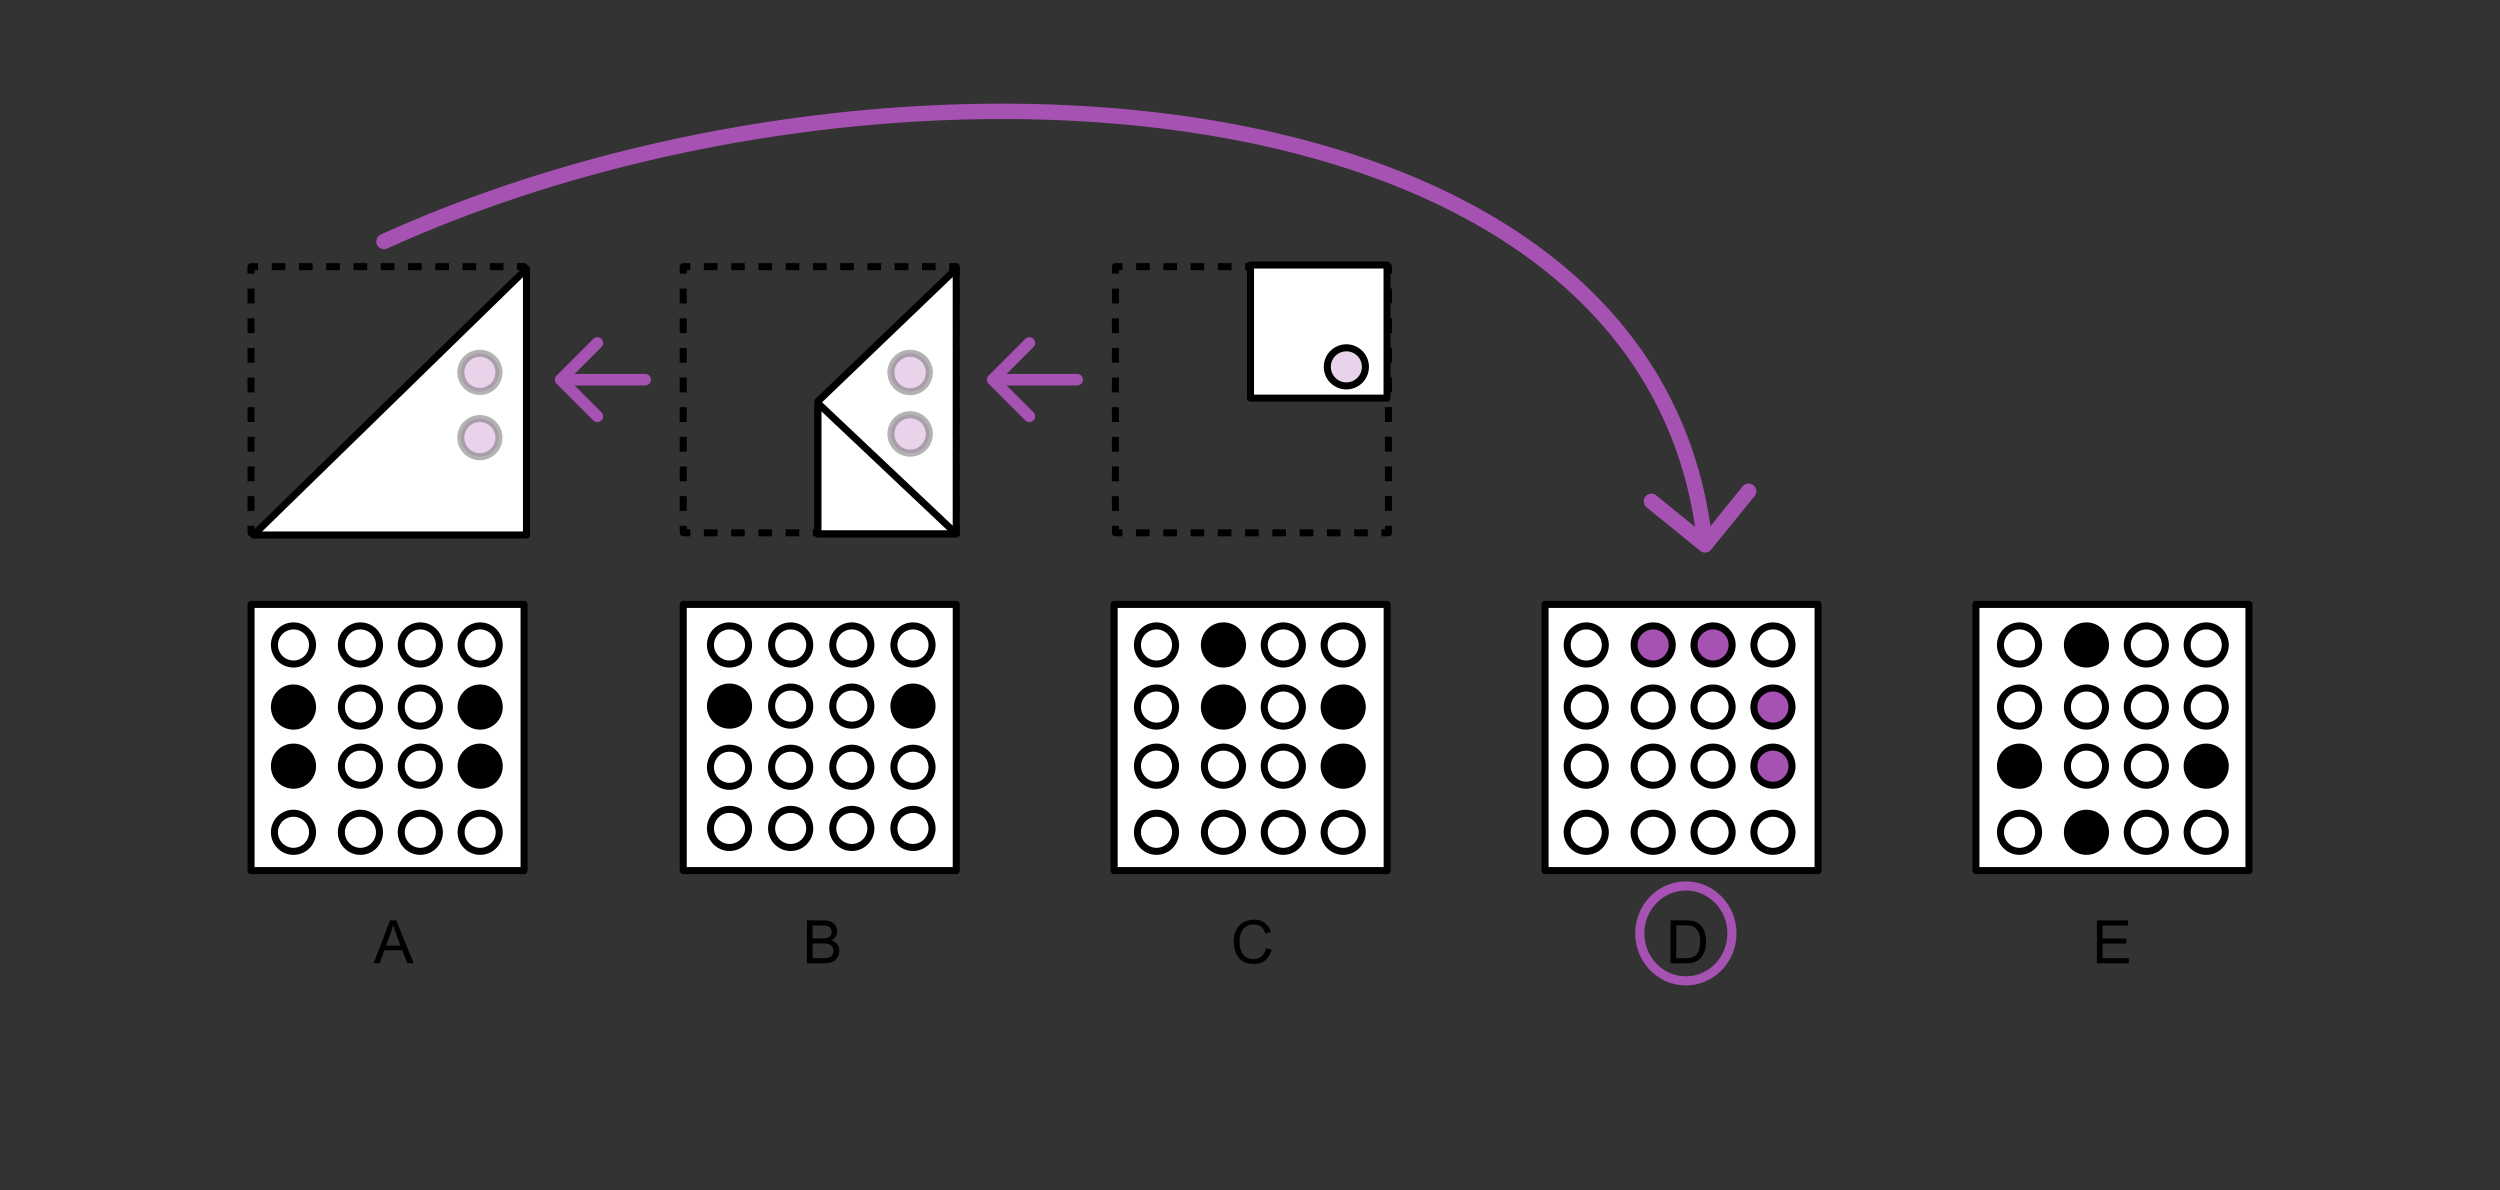 <svg xmlns="http://www.w3.org/2000/svg" xmlns:xlink="http://www.w3.org/1999/xlink" width="651" height="310" fill="none" xmlns:v="https://vecta.io/nano"><rect width="100%" height="100%" fill="#333333" stroke="none"/><style><![CDATA[.B{fill:#000}.C{stroke-dasharray:3.55 3.55}.D{stroke-dasharray:3.86 3.86}.E{fill:#a652b2}.F{stroke-width:1.835}.G{stroke-linejoin:round}]]></style><ellipse cx="439" cy="243.057" rx="12" ry="12.359" stroke="#a652b2" stroke-width="2.38"/><g clip-path="url(#A)"><g class="B"><path d="M97.29 250.827l4.286-11.162h1.592l4.568 11.162h-1.683l-1.302-3.381h-4.667l-1.226 3.381H97.29zm3.22-4.584h3.785l-1.165-3.091-.792-2.315c-.142.716-.343 1.427-.602 2.132l-1.226 3.274zm109.62 4.584v-11.162h4.188c.853 0 1.536.114 2.048.342.518.224.922.571 1.211 1.043s.442.957.442 1.47c0 .477-.13.926-.389 1.348s-.65.761-1.172 1.02c.675.198 1.193.535 1.553 1.013.365.477.548 1.04.548 1.69a3.26 3.26 0 0 1-.335 1.462c-.218.447-.49.792-.815 1.035s-.733.429-1.225.556-1.087.183-1.797.183h-4.257zm1.478-6.472h2.413c.655 0 1.124-.043 1.409-.129.375-.112.657-.297.845-.556s.289-.584.289-.975a1.78 1.78 0 0 0-.266-.974c-.178-.285-.432-.478-.762-.579-.33-.107-.896-.16-1.698-.16h-2.23v3.373zm0 5.155h2.779c.477 0 .812-.018 1.005-.054.34-.061.624-.162.852-.304s.417-.348.564-.617.221-.589.221-.944c0-.416-.107-.777-.32-1.081-.213-.31-.51-.526-.891-.647-.376-.127-.919-.191-1.629-.191h-2.581v3.838zm118.051-2.597l1.478.373c-.31 1.214-.868 2.14-1.675 2.78-.802.634-1.785.951-2.947.951-1.203 0-2.183-.243-2.939-.731s-1.325-1.203-1.721-2.132-.586-1.926-.586-2.992c0-1.162.221-2.175.662-3.038a4.57 4.57 0 0 1 1.896-1.972c.822-.452 1.726-.678 2.711-.678 1.116 0 2.056.285 2.817.853s1.292 1.368 1.591 2.399l-1.454.342c-.259-.812-.635-1.403-1.127-1.774s-1.112-.556-1.858-.556c-.858 0-1.576.206-2.154.617s-.978.964-1.211 1.66c-.234.69-.35 1.403-.35 2.139 0 .95.137 1.78.411 2.49s.71 1.234 1.294 1.584a3.62 3.62 0 0 0 1.896.525c.827 0 1.528-.238 2.102-.715s.961-1.186 1.164-2.125zm105.357 3.914v-11.162h3.845c.868 0 1.53.053 1.987.16.639.147 1.185.413 1.637.799.589.498 1.028 1.135 1.317 1.911.295.772.442 1.655.442 2.65 0 .848-.099 1.599-.297 2.254s-.452 1.198-.762 1.629-.649.764-1.02 1.013c-.365.243-.81.429-1.332.556s-1.115.19-1.79.19h-4.027zm1.477-1.317h2.383c.736 0 1.312-.069 1.728-.206.422-.137.757-.33 1.005-.579.351-.35.622-.819.815-1.408s.297-1.312.297-2.155c0-1.167-.193-2.063-.579-2.688-.38-.629-.845-1.05-1.393-1.264-.396-.152-1.033-.228-1.911-.228h-2.345v8.528zm109.545 1.317v-11.162h8.071v1.317h-6.594v3.419h6.175v1.309h-6.175v3.8h6.853v1.317h-8.33z"/></g><g stroke="#000" class="F G"><path d="M136.471 136.917v1.834h-1.834"/><path d="M131.085 138.751H68.977" class="C"/><path d="M67.206 138.751h-1.835v-1.834"/><path d="M65.371 133.055V73.203" class="D"/><path d="M65.371 71.268v-1.835h1.835"/><path d="M70.758 69.434h62.108" class="C"/><path d="M134.637 69.434h1.834v1.835"/><path d="M136.469 75.13v59.86" class="D"/><path d="M249.006 136.917v1.834h-1.834"/><path d="M243.632 138.751H181.523" class="C"/><path d="M179.745 138.751h-1.835v-1.834"/><path d="M177.91 133.055V73.203" class="D"/><path d="M177.91 71.268v-1.835h1.835"/><path d="M183.293 69.434h62.108" class="C"/><path d="M247.172 69.434h1.834v1.835"/><path d="M249.008 75.13v59.86" class="D"/><path d="M361.553 136.917v1.834h-1.834"/><path d="M356.171 138.751H294.062" class="C"/><path d="M292.295 138.751h-1.834v-1.834"/><path d="M290.461 133.055V73.203" class="D"/><path d="M290.461 71.268v-1.835h1.834"/><path d="M295.844 69.434h62.099" class="C"/><path d="M359.719 69.434h1.834v1.835"/><path d="M361.555 75.13v59.86" class="D"/><g fill="#fff"><path d="M136.468 157.381H65.371v69.318h71.097v-69.318zm112.54 0H177.91v69.318h71.098v-69.318zm112.21 0h-71.097v69.318h71.097v-69.318zm112.211 0h-71.097v69.318h71.097v-69.318zm112.2 0h-71.098v69.318h71.098v-69.318z"/></g><use xlink:href="#B"/><g class="B"><path d="M76.423 204.474c2.741 0 4.962-2.222 4.962-4.963s-2.222-4.962-4.962-4.962-4.963 2.222-4.963 4.962 2.222 4.963 4.963 4.963zm0-15.392c2.741 0 4.962-2.222 4.962-4.962s-2.222-4.963-4.962-4.963-4.963 2.222-4.963 4.963 2.222 4.962 4.963 4.962z"/></g><path d="M76.423 172.911c2.741 0 4.962-2.222 4.962-4.963s-2.222-4.962-4.962-4.962-4.963 2.221-4.963 4.962 2.222 4.963 4.963 4.963z"/><use xlink:href="#C"/><path d="M93.853 204.474c2.741 0 4.963-2.222 4.963-4.963s-2.222-4.962-4.963-4.962-4.962 2.222-4.962 4.962 2.222 4.963 4.962 4.963z"/><use xlink:href="#D"/><use xlink:href="#E"/><use xlink:href="#F"/><path d="M109.447 204.474c2.74 0 4.962-2.222 4.962-4.963s-2.222-4.962-4.962-4.962-4.963 2.222-4.963 4.962 2.222 4.963 4.963 4.963z"/><use xlink:href="#G"/><use xlink:href="#H"/><path d="M125.037 221.691c2.74 0 4.962-2.222 4.962-4.963s-2.222-4.962-4.962-4.962-4.963 2.222-4.963 4.962 2.222 4.963 4.963 4.963z"/><g class="B"><path d="M125.037 204.474c2.74 0 4.962-2.222 4.962-4.963s-2.222-4.962-4.962-4.962-4.963 2.222-4.963 4.962 2.222 4.963 4.963 4.963zm0-15.392c2.74 0 4.962-2.222 4.962-4.962s-2.222-4.963-4.962-4.963-4.963 2.222-4.963 4.963 2.222 4.962 4.963 4.962z"/></g><path d="M125.037 172.911c2.74 0 4.962-2.222 4.962-4.963s-2.222-4.962-4.962-4.962-4.963 2.221-4.963 4.962 2.222 4.963 4.963 4.963zm64.925 47.774c2.741 0 4.963-2.222 4.963-4.962s-2.222-4.963-4.963-4.963-4.962 2.222-4.962 4.963 2.222 4.962 4.962 4.962zm0-15.925c2.741 0 4.963-2.222 4.963-4.962s-2.222-4.963-4.963-4.963-4.962 2.222-4.962 4.963 2.222 4.962 4.962 4.962z"/><use xlink:href="#I" class="B"/><path d="M189.962 172.911c2.741 0 4.963-2.222 4.963-4.963s-2.222-4.962-4.963-4.962-4.962 2.221-4.962 4.962 2.222 4.963 4.962 4.963zm15.926 47.774c2.741 0 4.963-2.222 4.963-4.962s-2.222-4.963-4.963-4.963-4.962 2.222-4.962 4.963 2.222 4.962 4.962 4.962zm0-15.925c2.741 0 4.963-2.222 4.963-4.962s-2.222-4.963-4.963-4.963-4.962 2.222-4.962 4.963 2.222 4.962 4.962 4.962zm0-15.925c2.741 0 4.963-2.221 4.963-4.962s-2.222-4.962-4.963-4.962-4.962 2.221-4.962 4.962 2.222 4.962 4.962 4.962zm0-15.924c2.741 0 4.963-2.222 4.963-4.963s-2.222-4.962-4.963-4.962-4.962 2.221-4.962 4.962 2.222 4.963 4.962 4.963z"/><use xlink:href="#J"/><path d="M221.814 204.76c2.741 0 4.962-2.222 4.962-4.962s-2.221-4.963-4.962-4.963-4.962 2.222-4.962 4.963 2.221 4.962 4.962 4.962zm0-15.925c2.741 0 4.962-2.221 4.962-4.962s-2.221-4.962-4.962-4.962-4.962 2.221-4.962 4.962 2.221 4.962 4.962 4.962z"/><use xlink:href="#K"/><path d="M237.74 220.685c2.74 0 4.962-2.222 4.962-4.962s-2.222-4.963-4.962-4.963-4.963 2.222-4.963 4.963 2.222 4.962 4.963 4.962zm0-15.925c2.74 0 4.962-2.222 4.962-4.962s-2.222-4.963-4.962-4.963-4.963 2.222-4.963 4.963 2.222 4.962 4.963 4.962z"/><path d="M237.74 188.835c2.74 0 4.962-2.221 4.962-4.962s-2.222-4.962-4.962-4.962-4.963 2.221-4.963 4.962 2.222 4.962 4.963 4.962z" class="B"/><path d="M237.74 172.911c2.74 0 4.962-2.222 4.962-4.963s-2.222-4.962-4.962-4.962-4.963 2.221-4.963 4.962 2.222 4.963 4.963 4.963zm63.414 48.78c2.74 0 4.962-2.222 4.962-4.963s-2.222-4.962-4.962-4.962-4.963 2.222-4.963 4.962 2.222 4.963 4.963 4.963zm0-17.217c2.74 0 4.962-2.222 4.962-4.963s-2.222-4.962-4.962-4.962-4.963 2.222-4.963 4.962 2.222 4.963 4.963 4.963zm0-15.392c2.74 0 4.962-2.222 4.962-4.962s-2.222-4.963-4.962-4.963-4.963 2.222-4.963 4.963 2.222 4.962 4.963 4.962zm0-16.171c2.74 0 4.962-2.222 4.962-4.963s-2.222-4.962-4.962-4.962-4.963 2.221-4.963 4.962 2.222 4.963 4.963 4.963zm17.429 48.78c2.741 0 4.963-2.222 4.963-4.963s-2.222-4.962-4.963-4.962-4.962 2.222-4.962 4.962 2.222 4.963 4.962 4.963zm0-17.217c2.741 0 4.963-2.222 4.963-4.963s-2.222-4.962-4.963-4.962-4.962 2.222-4.962 4.962 2.222 4.963 4.962 4.963z"/><g class="B"><path d="M318.583 189.082c2.741 0 4.963-2.222 4.963-4.962s-2.222-4.963-4.963-4.963-4.962 2.222-4.962 4.963 2.222 4.962 4.962 4.962zm0-16.171c2.741 0 4.963-2.222 4.963-4.963s-2.222-4.962-4.963-4.962-4.962 2.221-4.962 4.962 2.222 4.963 4.962 4.963z"/></g><path d="M334.177 221.691c2.741 0 4.963-2.222 4.963-4.963s-2.222-4.962-4.963-4.962-4.962 2.222-4.962 4.962 2.222 4.963 4.962 4.963zm0-17.217c2.741 0 4.963-2.222 4.963-4.963s-2.222-4.962-4.963-4.962-4.962 2.222-4.962 4.962 2.222 4.963 4.962 4.963zm0-15.392c2.741 0 4.963-2.222 4.963-4.962s-2.222-4.963-4.963-4.963-4.962 2.222-4.962 4.963 2.222 4.962 4.962 4.962zm0-16.171c2.741 0 4.963-2.222 4.963-4.963s-2.222-4.962-4.963-4.962-4.962 2.221-4.962 4.962 2.222 4.963 4.962 4.963z"/><use xlink:href="#L"/><g class="B"><path d="M349.767 204.474c2.741 0 4.962-2.222 4.962-4.963s-2.221-4.962-4.962-4.962-4.962 2.222-4.962 4.962 2.221 4.963 4.962 4.963zm0-15.392c2.741 0 4.962-2.222 4.962-4.962s-2.221-4.963-4.962-4.963-4.962 2.222-4.962 4.963 2.221 4.962 4.962 4.962z"/></g><path d="M349.767 172.911c2.741 0 4.962-2.222 4.962-4.963s-2.221-4.962-4.962-4.962-4.962 2.221-4.962 4.962 2.221 4.963 4.962 4.963zm63.293 48.78c2.741 0 4.962-2.222 4.962-4.963s-2.221-4.962-4.962-4.962-4.962 2.222-4.962 4.962 2.221 4.963 4.962 4.963zm0-17.217c2.741 0 4.962-2.222 4.962-4.963s-2.221-4.962-4.962-4.962-4.962 2.222-4.962 4.962 2.221 4.963 4.962 4.963zm0-15.392c2.741 0 4.962-2.222 4.962-4.962s-2.221-4.963-4.962-4.963-4.962 2.222-4.962 4.963 2.221 4.962 4.962 4.962zm0-16.171c2.741 0 4.962-2.222 4.962-4.963s-2.221-4.962-4.962-4.962-4.962 2.221-4.962 4.962 2.221 4.963 4.962 4.963zm17.43 48.78c2.74 0 4.962-2.222 4.962-4.963s-2.222-4.962-4.962-4.962-4.963 2.222-4.963 4.962 2.222 4.963 4.963 4.963zm0-17.217c2.74 0 4.962-2.222 4.962-4.963s-2.222-4.962-4.962-4.962-4.963 2.222-4.963 4.962 2.222 4.963 4.963 4.963zm0-15.392c2.74 0 4.962-2.222 4.962-4.962s-2.222-4.963-4.962-4.963-4.963 2.222-4.963 4.963 2.222 4.962 4.963 4.962z"/><path d="M430.49 172.911c2.74 0 4.962-2.222 4.962-4.963s-2.222-4.962-4.962-4.962-4.963 2.221-4.963 4.962 2.222 4.963 4.963 4.963z" class="E"/><path d="M446.083 221.691c2.741 0 4.963-2.222 4.963-4.963s-2.222-4.962-4.963-4.962-4.962 2.222-4.962 4.962 2.222 4.963 4.962 4.963zm0-17.217c2.741 0 4.963-2.222 4.963-4.963s-2.222-4.962-4.963-4.962-4.962 2.222-4.962 4.962 2.222 4.963 4.962 4.963zm0-15.392c2.741 0 4.963-2.222 4.963-4.962s-2.222-4.963-4.963-4.963-4.962 2.222-4.962 4.963 2.222 4.962 4.962 4.962z"/><path d="M446.083 172.911c2.741 0 4.963-2.222 4.963-4.963s-2.222-4.962-4.963-4.962-4.962 2.221-4.962 4.962 2.222 4.963 4.962 4.963z" class="E"/><path d="M461.677 221.691c2.741 0 4.963-2.222 4.963-4.963s-2.222-4.962-4.963-4.962-4.962 2.222-4.962 4.962 2.222 4.963 4.962 4.963z"/><g class="E"><path d="M461.677 204.474c2.741 0 4.963-2.222 4.963-4.963s-2.222-4.962-4.963-4.962-4.962 2.222-4.962 4.962 2.222 4.963 4.962 4.963zm0-15.392c2.741 0 4.963-2.222 4.963-4.962s-2.222-4.963-4.963-4.963-4.962 2.222-4.962 4.963 2.222 4.962 4.962 4.962z"/></g><path d="M461.677 172.911c2.741 0 4.963-2.222 4.963-4.963s-2.222-4.962-4.963-4.962-4.962 2.221-4.962 4.962 2.222 4.963 4.962 4.963zm64.207 48.78c2.741 0 4.963-2.222 4.963-4.963s-2.222-4.962-4.963-4.962-4.962 2.222-4.962 4.962 2.222 4.963 4.962 4.963z"/><path d="M525.884 204.474c2.741 0 4.963-2.222 4.963-4.963s-2.222-4.962-4.963-4.962-4.962 2.222-4.962 4.962 2.222 4.963 4.962 4.963z" class="B"/><path d="M525.884 189.082c2.741 0 4.963-2.222 4.963-4.962s-2.222-4.963-4.963-4.963-4.962 2.222-4.962 4.963 2.222 4.962 4.962 4.962zm0-16.171c2.741 0 4.963-2.222 4.963-4.963s-2.222-4.962-4.963-4.962-4.962 2.221-4.962 4.962 2.222 4.963 4.962 4.963z"/><path d="M543.314 221.691c2.741 0 4.962-2.222 4.962-4.963s-2.221-4.962-4.962-4.962-4.962 2.222-4.962 4.962 2.221 4.963 4.962 4.963z" class="B"/><path d="M543.314 204.474c2.741 0 4.962-2.222 4.962-4.963s-2.221-4.962-4.962-4.962-4.962 2.222-4.962 4.962 2.221 4.963 4.962 4.963zm0-15.392c2.741 0 4.962-2.222 4.962-4.962s-2.221-4.963-4.962-4.963-4.962 2.222-4.962 4.963 2.221 4.962 4.962 4.962z"/><path d="M543.314 172.911c2.741 0 4.962-2.222 4.962-4.963s-2.221-4.962-4.962-4.962-4.962 2.221-4.962 4.962 2.221 4.963 4.962 4.963z" class="B"/><path d="M558.908 221.691c2.74 0 4.962-2.222 4.962-4.963s-2.222-4.962-4.962-4.962-4.963 2.222-4.963 4.962 2.222 4.963 4.963 4.963zm0-17.217c2.74 0 4.962-2.222 4.962-4.963s-2.222-4.962-4.962-4.962-4.963 2.222-4.963 4.962 2.222 4.963 4.963 4.963zm0-15.392c2.74 0 4.962-2.222 4.962-4.962s-2.222-4.963-4.962-4.963-4.963 2.222-4.963 4.963 2.222 4.962 4.963 4.962zm0-16.171c2.74 0 4.962-2.222 4.962-4.963s-2.222-4.962-4.962-4.962-4.963 2.221-4.963 4.962 2.222 4.963 4.963 4.963zm15.59 48.78c2.74 0 4.962-2.222 4.962-4.963s-2.222-4.962-4.962-4.962-4.963 2.222-4.963 4.962 2.222 4.963 4.963 4.963z"/><path d="M574.498 204.474c2.74 0 4.962-2.222 4.962-4.963s-2.222-4.962-4.962-4.962-4.963 2.222-4.963 4.962 2.222 4.963 4.963 4.963z" class="B"/><path d="M574.498 189.082c2.74 0 4.962-2.222 4.962-4.962s-2.222-4.963-4.962-4.963-4.963 2.222-4.963 4.963 2.222 4.962 4.963 4.962zm0-16.171c2.74 0 4.962-2.222 4.962-4.963s-2.222-4.962-4.962-4.962-4.963 2.221-4.963 4.962 2.222 4.963 4.963 4.963z"/><g fill="#fff"><path d="M66 139.318L137.097 70v69.318H66zM249 70l-36 34.505V139h36V70z"/><path d="M213 105l36 34h-36v-34zm148.186-36h-35.553v34.664h35.553V69z"/></g><g class="E"><path d="M350.591 100.491c2.741 0 4.963-2.221 4.963-4.962s-2.222-4.962-4.963-4.962-4.962 2.222-4.962 4.962 2.222 4.962 4.962 4.962z" fill-opacity=".25"/></g></g><g stroke="#686868" class="E F G"><path d="M237 102a5 5 0 1 0 0-10 5 5 0 1 0 0 10zm0 16a5 5 0 1 0 0-10 5 5 0 1 0 0 10zm-112.038-16.075c2.741 0 4.963-2.222 4.963-4.963S127.703 92 124.962 92 120 94.222 120 96.962s2.222 4.963 4.962 4.963zm0 17c2.741 0 4.963-2.222 4.963-4.963S127.703 109 124.962 109 120 111.222 120 113.962s2.222 4.963 4.962 4.963z" fill-opacity=".25" stroke-opacity=".5"/></g></g><path d="M99.173 61.073a2 2 0 1 0 1.654 3.643l-1.654-3.643zm343.567 82.374a2 2 0 0 0 2.813-.293l11.343-13.976a2 2 0 1 0-3.106-2.521l-10.083 12.424-12.423-10.083a2 2 0 1 0-2.521 3.106l13.977 11.343zM100.827 64.715c64.655-29.344 147.002-40.78 214.715-29.349 67.782 11.442 120.108 45.578 126.469 106.735l3.978-.414C439.35 77.844 384.676 42.98 316.208 31.422c-68.537-11.57-151.69-.006-217.035 29.651l1.654 3.643zM280.5 100.37a1.5 1.5 0 0 0 1.5-1.499 1.5 1.5 0 0 0-1.5-1.5v2.999zm-23.061-2.56a1.5 1.5 0 0 0 0 2.121l9.546 9.546a1.5 1.5 0 1 0 2.122-2.121l-8.486-8.485 8.486-8.485a1.5 1.5 0 1 0-2.122-2.121l-9.546 9.546zm23.061-.439h-22v2.999h22v-2.999zM168 100.37a1.5 1.5 0 0 0 1.5-1.499 1.5 1.5 0 0 0-1.5-1.5v2.999zm-23.061-2.56a1.5 1.5 0 0 0 0 2.121l9.546 9.546a1.5 1.5 0 1 0 2.122-2.121l-8.486-8.485 8.486-8.485a1.5 1.5 0 1 0-2.122-2.121l-9.546 9.546zM168 97.371h-22v2.999h22v-2.999z" class="E"/><defs><clipPath id="A"><path fill="#fff" transform="translate(64 68)" d="M0 0h523v183H0z"/></clipPath><path id="B" d="M76.423 221.691c2.741 0 4.962-2.222 4.962-4.963s-2.222-4.962-4.962-4.962-4.963 2.222-4.963 4.962 2.222 4.963 4.963 4.963z"/><path id="C" d="M93.853 221.691c2.741 0 4.963-2.222 4.963-4.963s-2.222-4.962-4.963-4.962-4.962 2.222-4.962 4.962 2.222 4.963 4.962 4.963z"/><path id="D" d="M93.853 189.082c2.741 0 4.963-2.222 4.963-4.962s-2.222-4.963-4.963-4.963-4.962 2.222-4.962 4.963 2.222 4.962 4.962 4.962z"/><path id="E" d="M93.853 172.911c2.741 0 4.963-2.222 4.963-4.963s-2.222-4.962-4.963-4.962-4.962 2.221-4.962 4.962 2.222 4.963 4.962 4.963z"/><path id="F" d="M109.447 221.691c2.74 0 4.962-2.222 4.962-4.963s-2.222-4.962-4.962-4.962-4.963 2.222-4.963 4.962 2.222 4.963 4.963 4.963z"/><path id="G" d="M109.447 189.082c2.74 0 4.962-2.222 4.962-4.962s-2.222-4.963-4.962-4.963-4.963 2.222-4.963 4.963 2.222 4.962 4.963 4.962z"/><path id="H" d="M109.447 172.911c2.74 0 4.962-2.222 4.962-4.963s-2.222-4.962-4.962-4.962-4.963 2.221-4.963 4.962 2.222 4.963 4.963 4.963z"/><path id="I" d="M189.962 188.835c2.741 0 4.963-2.221 4.963-4.962s-2.222-4.962-4.963-4.962-4.962 2.221-4.962 4.962 2.222 4.962 4.962 4.962z"/><path id="J" d="M221.814 220.685c2.741 0 4.962-2.222 4.962-4.962s-2.221-4.963-4.962-4.963-4.962 2.222-4.962 4.963 2.221 4.962 4.962 4.962z"/><path id="K" d="M221.814 172.911c2.741 0 4.962-2.222 4.962-4.963s-2.221-4.962-4.962-4.962-4.962 2.221-4.962 4.962 2.221 4.963 4.962 4.963z"/><path id="L" d="M349.767 221.691c2.741 0 4.962-2.222 4.962-4.963s-2.221-4.962-4.962-4.962-4.962 2.222-4.962 4.962 2.221 4.963 4.962 4.963z"/></defs></svg>